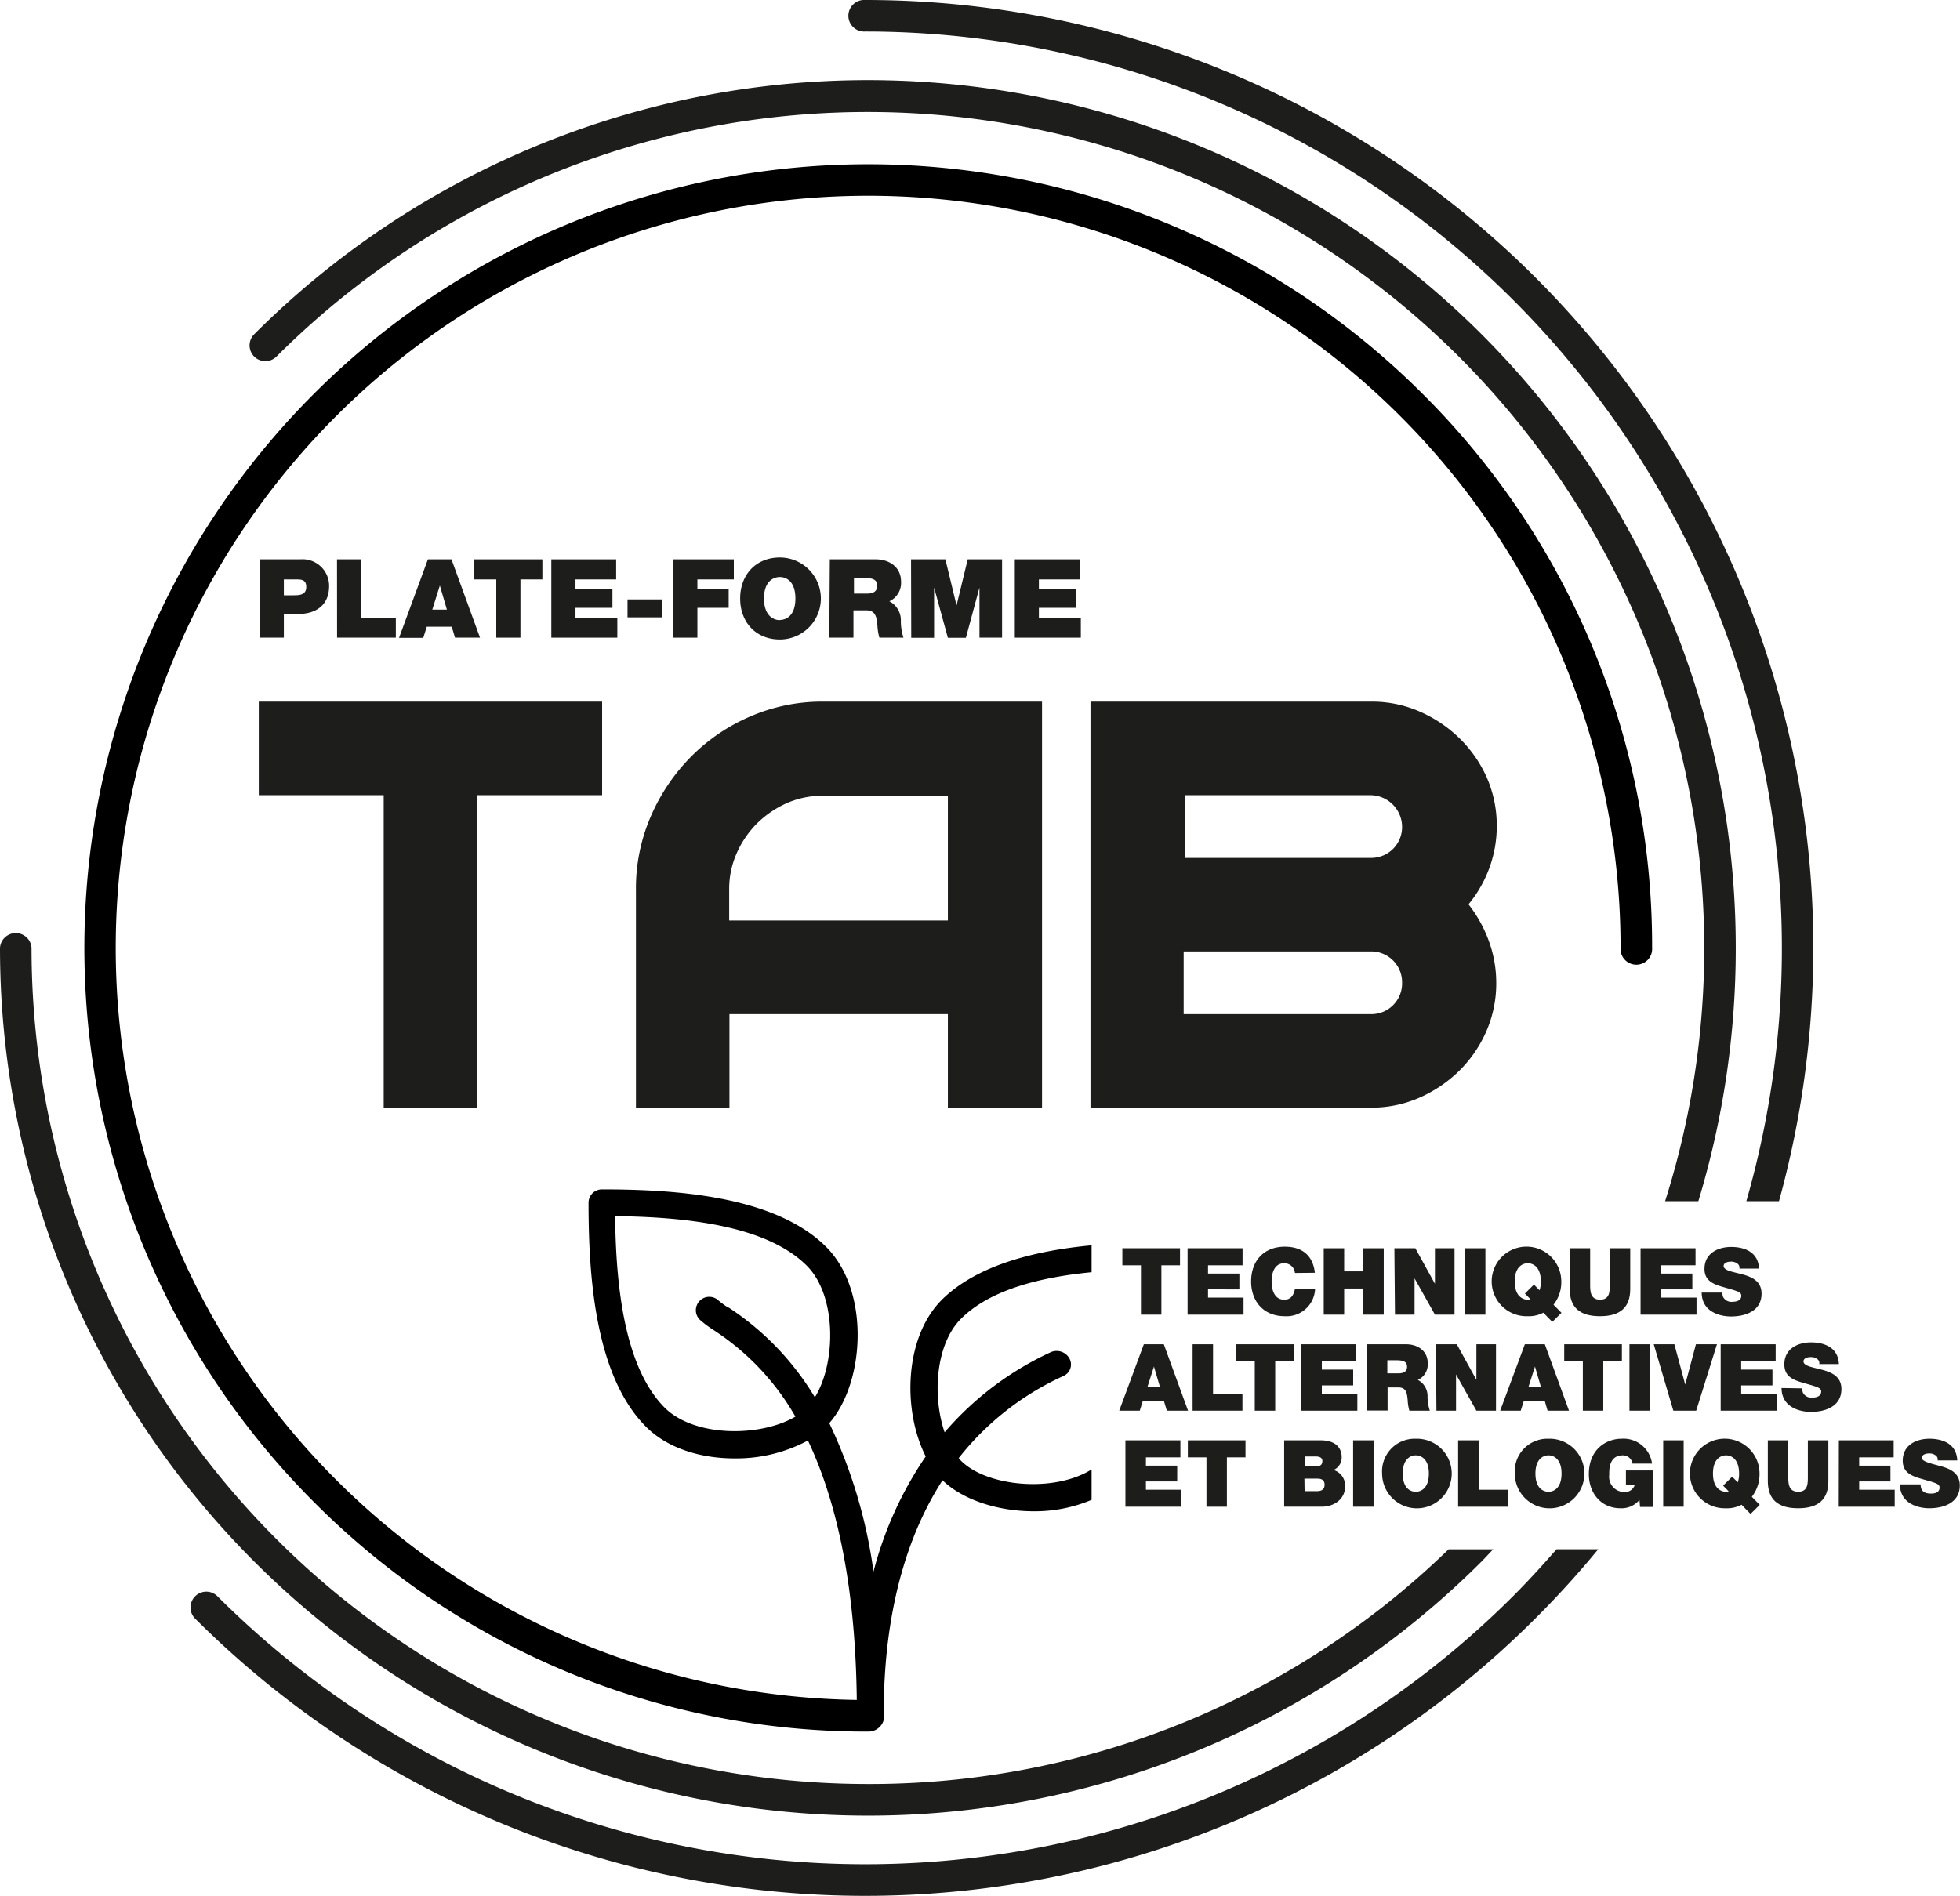 <svg id="Calque_1" data-name="Calque 1" xmlns="http://www.w3.org/2000/svg" width="105.89mm" height="102.45mm" viewBox="0 0 300.16 290.41"><title>LOGO_TAB_MARS2019_NB</title><path d="M92.21,121.81H73.09v47.86H58.76V121.81H39.63V107.48H92.21Z" fill="#1d1d1b"/><path d="M159.58,107.48v62.19H145.16V155.35H111.71v14.32H97.39V136.22a27.65,27.65,0,0,1,2.26-11.13,29.7,29.7,0,0,1,6.15-9.15,28.62,28.62,0,0,1,9.1-6.19A27.67,27.67,0,0,1,126,107.48ZM145.16,141V121.9H126a13.42,13.42,0,0,0-5.55,1.15,15.26,15.26,0,0,0-4.53,3.1,14.92,14.92,0,0,0-3.09,4.53,13.42,13.42,0,0,0-1.16,5.54V141Z" fill="#1d1d1b"/><path d="M224.89,138.53a20.38,20.38,0,0,1,3.14,5.68,18.69,18.69,0,0,1,1.11,6.34,18.36,18.36,0,0,1-1.52,7.43,19.42,19.42,0,0,1-4.16,6.06,20.48,20.48,0,0,1-6.1,4.11,18.2,18.2,0,0,1-7.44,1.52H167V107.48h43a18.21,18.21,0,0,1,7.44,1.53,20.29,20.29,0,0,1,6.1,4.11,19.49,19.49,0,0,1,4.16,6,18.37,18.37,0,0,1,1.52,7.44,18.59,18.59,0,0,1-1.11,6.33A18.84,18.84,0,0,1,224.89,138.53Zm-10.17-11.92a4.88,4.88,0,0,0-4.8-4.8H181.5v9.61h28.42a4.73,4.73,0,0,0,4.8-4.81Zm0,23.94a4.73,4.73,0,0,0-4.8-4.81H181.27v9.61h28.65a4.71,4.71,0,0,0,4.8-4.8Z" fill="#1d1d1b"/><path d="M39.78,85.68H46a4.07,4.07,0,0,1,4.4,4.1c0,2.91-2,4.27-4.7,4.27H43.47v3.63H39.78Zm3.69,5.51H44.9c1,0,2-.06,2-1.27s-.84-1.16-1.75-1.16H43.47Z" fill="#1d1d1b"/><path d="M51.61,85.68h3.7v8.93h5.31v3.07h-9Z" fill="#1d1d1b"/><path d="M65.53,85.68h3.61l4.37,12H69.68L69.18,96H65.36l-.54,1.71H61.11Zm2.91,7.71L67.36,89.7h0l-1.16,3.69Z" fill="#1d1d1b"/><path d="M76,88.76H72.64V85.68H83.06v3.08H79.7v8.92H76Z" fill="#1d1d1b"/><path d="M84.43,85.68h9.93v3.08H88.13v1.49h5.66v2.86H88.13v1.5h6.41v3.07H84.43Z" fill="#1d1d1b"/><path d="M96.1,91.82h5.26v2.75H96.1Z" fill="#1d1d1b"/><path d="M103.11,85.68h9.27v3.08H106.8v1.49h4.79v2.86H106.8v4.57h-3.69Z" fill="#1d1d1b"/><path d="M119.43,85.4a6.28,6.28,0,0,1,0,12.56c-3.65,0-6.08-2.62-6.08-6.28S115.78,85.4,119.43,85.4Zm0,9.57c.94,0,2.38-.62,2.38-3.29s-1.44-3.29-2.38-3.29S117,89,117,91.68,118.49,95,119.43,95Z" fill="#1d1d1b"/><path d="M127.08,85.68h7c2.1,0,3.91,1.16,3.91,3.43a3.1,3.1,0,0,1-1.79,3,3.26,3.26,0,0,1,1.76,3,8,8,0,0,0,.4,2.57h-3.69a8.4,8.4,0,0,1-.3-1.85c-.11-1.14-.21-2.33-1.67-2.33h-2v4.18h-3.7Zm3.7,5.25h1.93c.69,0,1.63-.12,1.63-1.2,0-.75-.42-1.19-1.83-1.19h-1.73Z" fill="#1d1d1b"/><path d="M139.52,85.68h5.26l1.71,7.06h0l1.71-7.06h5.26v12H150V90h0l-2.08,7.7h-2.76L143.05,90h0v7.7h-3.5Z" fill="#1d1d1b"/><path d="M155.41,85.68h9.93v3.08H159.1v1.49h5.67v2.86H159.1v1.5h6.42v3.07H155.41Z" fill="#1d1d1b"/><path d="M231.76,244.46a140.39,140.39,0,0,1-198.52,0,2.42,2.42,0,0,0-3.42,3.42,145.2,145.2,0,0,0,205.35,0q5.09-5.08,9.59-10.56h-6.39C236.25,239.76,234.06,242.15,231.76,244.46Z" fill="#1d1d1b"/><path d="M277.7,145.2A145.21,145.21,0,0,0,132.5,0a2.42,2.42,0,1,0,0,4.83A140.45,140.45,0,0,1,267.44,184h5A146,146,0,0,0,277.7,145.2Z" fill="#1d1d1b"/><path d="M265.82,145.2a132.91,132.91,0,0,0-226.89-94,2.41,2.41,0,0,0,3.41,3.42A128.12,128.12,0,0,1,255,184h5.09A133.43,133.43,0,0,0,265.82,145.2Z" fill="#1d1d1b"/><path d="M132.91,273.28A128.07,128.07,0,0,1,4.83,145.2a2.42,2.42,0,0,0-4.83,0,132.91,132.91,0,0,0,226.89,94c.61-.61,1.18-1.25,1.78-1.87h-6.83A127.16,127.16,0,0,1,132.91,273.28Z" fill="#1d1d1b"/><path d="M217.85,60.32A120,120,0,0,0,48.08,230.09,119.27,119.27,0,0,0,133,265.25a2.42,2.42,0,0,0,2.42-2.42,2.57,2.57,0,0,0-.08-.38.83.83,0,0,0,0-.15c0-11.15,1.91-24.53,9-35.55,3.09,3,8.48,4.75,13.94,4.75a22.31,22.31,0,0,0,8.89-1.75v-4.66c-5.77,3.62-16.07,2.63-20-1.33a4.71,4.71,0,0,1-.35-.41,43.05,43.05,0,0,1,15.79-12.46l.34-.16a1.91,1.91,0,0,0,.81-2.66,2.23,2.23,0,0,0-2.9-.91,47.81,47.81,0,0,0-16.2,12.24c-1.9-5.53-1.39-13.49,2.51-17.39,4.51-4.51,12.31-6.38,20-7.13v-4.12c-8.61.81-17.53,3-22.93,8.34-5.83,5.83-6,17.07-2.47,24a56.24,56.24,0,0,0-8,17.64A76.79,76.79,0,0,0,127,218c5.45-6.2,6.29-20.24-.48-27-7.91-7.9-23.38-8.81-34.33-8.81a2.05,2.05,0,0,0-2.06,2.05c0,10.95.91,26.43,8.82,34.33,3.34,3.34,8.45,4.83,13.52,4.83a23.25,23.25,0,0,0,11.26-2.74c4,8.46,7.27,21,7.48,39.74A115.2,115.2,0,0,1,51.49,63.73,115.22,115.22,0,0,1,248.18,145.2a2.42,2.42,0,1,0,4.83,0A119.27,119.27,0,0,0,217.85,60.32Zm-106.3,140a14.08,14.08,0,0,1-1.48-1.07,2.05,2.05,0,0,0-2.9,2.91,17.25,17.25,0,0,0,2.06,1.55A38.68,38.68,0,0,1,121.81,217c-5.31,3.13-15.39,3.2-20-1.35-6.38-6.39-7.49-19.35-7.61-29.36,10,.12,23,1.22,29.36,7.6,4.62,4.62,4.48,14.91,1.23,20.15A42.57,42.57,0,0,0,111.55,200.27Z"/><path d="M174.73,193.82h-2.85v-2.61h8.83v2.61h-2.85v7.56h-3.13Z" fill="#1d1d1b"/><path d="M181.87,191.21h8.42v2.61H185v1.27h4.8v2.42H185v1.26h5.44v2.61h-8.57Z" fill="#1d1d1b"/><path d="M198.31,195a1.63,1.63,0,0,0-1.64-1.49c-1.46,0-1.93,1.42-1.93,2.79s.47,2.79,1.93,2.79c1.06,0,1.47-.74,1.65-1.7h3.08a4.37,4.37,0,0,1-4.64,4.23c-3.29,0-5.16-2.32-5.16-5.32,0-3.21,2-5.33,5.16-5.33,2.79,0,4.33,1.48,4.6,4Z" fill="#1d1d1b"/><path d="M202.72,191.21h3.13v3.54h2.93v-3.54h3.13v10.17h-3.13v-4h-2.93v4h-3.13Z" fill="#1d1d1b"/><path d="M213.54,191.21h3.21l3,5.44h0v-5.44h3v10.17h-3l-3.12-5.55h0v5.55h-3Z" fill="#1d1d1b"/><path d="M224.34,191.21h3.14v10.17h-3.14Z" fill="#1d1d1b"/><path d="M237.72,202.49l-1.37-1.41a4.75,4.75,0,0,1-2.41.54,5.33,5.33,0,1,1,5.16-5.32,5.53,5.53,0,0,1-1.19,3.56l1.22,1.24Zm-2.81-5.71.86.87a4.18,4.18,0,0,0,.2-1.35c0-2.27-1.23-2.79-2-2.79s-2,.52-2,2.79,1.23,2.79,2,2.79a1.7,1.7,0,0,0,.42-.06l-.86-.88Z" fill="#1d1d1b"/><path d="M249.66,197.45c0,2.82-1.53,4.17-4.63,4.17s-4.64-1.35-4.64-4.17v-6.24h3.13v5.54c0,1,0,2.34,1.52,2.34s1.48-1.3,1.48-2.34v-5.54h3.14Z" fill="#1d1d1b"/><path d="M251.24,191.21h8.42v2.61h-5.29v1.27h4.8v2.42h-4.8v1.26h5.44v2.61h-8.57Z" fill="#1d1d1b"/><path d="M263.77,198a1.88,1.88,0,0,0,.11.67,1.45,1.45,0,0,0,1.49.74c.52,0,1.3-.17,1.3-.92,0-.53-.44-.67-2.19-1.17s-3.45-.9-3.45-2.95c0-2.35,2-3.36,4.1-3.36s4.16.84,4.25,3.32h-3a.77.77,0,0,0-.37-.81,1.57,1.57,0,0,0-.92-.26c-.43,0-1.13.12-1.13.69.06.72,1.51.88,2.95,1.28s2.86,1.06,2.86,2.93c0,2.65-2.43,3.5-4.7,3.5-1.15,0-4.44-.41-4.47-3.66Z" fill="#1d1d1b"/><path d="M175.17,205.92h3.06l3.71,10.17h-3.25l-.43-1.45H175l-.45,1.45h-3.15Zm2.47,6.54-.92-3.13h0l-1,3.13Z" fill="#1d1d1b"/><path d="M182.64,205.92h3.13v7.57h4.5v2.6h-7.63Z" fill="#1d1d1b"/><path d="M192.16,208.53h-2.85v-2.61h8.83v2.61h-2.85v7.56h-3.13Z" fill="#1d1d1b"/><path d="M199.3,205.92h8.41v2.61h-5.28v1.27h4.8v2.42h-4.8v1.27h5.44v2.6H199.3Z" fill="#1d1d1b"/><path d="M209.33,205.92h6c1.78,0,3.32,1,3.32,2.91a2.62,2.62,0,0,1-1.52,2.55,2.77,2.77,0,0,1,1.49,2.53,6.77,6.77,0,0,0,.35,2.18h-3.14a7.57,7.57,0,0,1-.25-1.56c-.09-1-.17-2-1.41-2h-1.67v3.54h-3.13Zm3.13,4.45h1.64c.58,0,1.38-.1,1.38-1,0-.64-.36-1-1.55-1h-1.47Z" fill="#1d1d1b"/><path d="M219.9,205.92h3.2l3,5.45h0v-5.45h3v10.17h-3l-3.12-5.55h0v5.55h-3Z" fill="#1d1d1b"/><path d="M233.52,205.92h3.06l3.7,10.17H237l-.42-1.45h-3.23l-.46,1.45h-3.15Zm2.46,6.54-.91-3.13h0l-1,3.13Z" fill="#1d1d1b"/><path d="M242.4,208.53h-2.85v-2.61h8.83v2.61h-2.85v7.56H242.4Z" fill="#1d1d1b"/><path d="M249.54,205.92h3.13v10.17h-3.13Z" fill="#1d1d1b"/><path d="M259.76,216.09h-3.5l-3-10.17h3.16l1.66,6.17h0l1.64-6.17h3.22Z" fill="#1d1d1b"/><path d="M263.51,205.92h8.42v2.61h-5.28v1.27h4.79v2.42h-4.79v1.27h5.44v2.6h-8.58Z" fill="#1d1d1b"/><path d="M276,212.67a1.88,1.88,0,0,0,.11.67,1.45,1.45,0,0,0,1.49.74c.52,0,1.3-.17,1.3-.92,0-.53-.44-.67-2.19-1.17s-3.45-.9-3.45-3c0-2.35,2-3.36,4.1-3.36s4.16.84,4.25,3.32h-3a.77.77,0,0,0-.37-.81,1.57,1.57,0,0,0-.92-.26c-.43,0-1.13.12-1.13.69.06.72,1.51.88,2.95,1.28s2.86,1.06,2.86,2.93c0,2.65-2.43,3.5-4.7,3.5-1.15,0-4.44-.41-4.47-3.66Z" fill="#1d1d1b"/><path d="M172.35,220.63h8.42v2.61h-5.28v1.27h4.79v2.42h-4.79v1.27h5.44v2.6h-8.58Z" fill="#1d1d1b"/><path d="M184.76,223.24h-2.85v-2.61h8.83v2.61h-2.85v7.56h-3.13Z" fill="#1d1d1b"/><path d="M196.66,220.63h5.57c2.67,0,3.24,1.52,3.24,2.55a2.1,2.1,0,0,1-1.25,2,2.48,2.48,0,0,1,1.77,2.53c0,2-1.77,3.09-3.56,3.09h-5.77Zm3.13,4h1.65c.66,0,1.07-.18,1.07-.84,0-.51-.43-.69-1.07-.69h-1.65Zm0,3.79h1.84c.65,0,1.22-.18,1.22-1,0-.6-.35-.92-1.09-.92h-2Z" fill="#1d1d1b"/><path d="M207.22,220.63h3.13V230.8h-3.13Z" fill="#1d1d1b"/><path d="M216.82,220.39a5.33,5.33,0,1,1-5.16,5.33A5,5,0,0,1,216.82,220.39Zm0,8.12c.79,0,2-.53,2-2.79s-1.23-2.79-2-2.79-2,.52-2,2.79S216,228.51,216.82,228.51Z" fill="#1d1d1b"/><path d="M223.3,220.63h3.14v7.57h4.5v2.6H223.3Z" fill="#1d1d1b"/><path d="M237.14,220.39a5.33,5.33,0,1,1-5.16,5.33A5,5,0,0,1,237.14,220.39Zm0,8.12c.79,0,2-.53,2-2.79s-1.23-2.79-2-2.79-2,.52-2,2.79S236.34,228.51,237.14,228.51Z" fill="#1d1d1b"/><path d="M251.07,229.76a3.55,3.55,0,0,1-2.89,1.28c-3,0-4.86-2.33-4.86-5.22,0-3.87,2.72-5.43,5-5.43A4.4,4.4,0,0,1,253,224.2h-3a1.48,1.48,0,0,0-1.48-1.27c-2.15,0-2.08,2.26-2.08,3a2.33,2.33,0,0,0,2.3,2.62,1.55,1.55,0,0,0,1.62-1.13H249v-2.17h4.16v5.59h-2Z" fill="#1d1d1b"/><path d="M254.71,220.63h3.13V230.8h-3.13Z" fill="#1d1d1b"/><path d="M268.08,231.91l-1.37-1.41a4.71,4.71,0,0,1-2.4.54,5.33,5.33,0,1,1,5.15-5.32,5.59,5.59,0,0,1-1.18,3.56l1.21,1.24Zm-2.81-5.71.86.87a3.92,3.92,0,0,0,.2-1.35c0-2.27-1.23-2.79-2-2.79s-2,.52-2,2.79,1.23,2.79,2,2.79a1.69,1.69,0,0,0,.41-.06l-.86-.88Z" fill="#1d1d1b"/><path d="M280,226.87c0,2.82-1.53,4.17-4.63,4.17s-4.64-1.35-4.64-4.17v-6.24h3.13v5.54c0,1,0,2.34,1.52,2.34s1.48-1.3,1.48-2.34v-5.54H280Z" fill="#1d1d1b"/><path d="M281.61,220.63H290v2.61h-5.28v1.27h4.79v2.42h-4.79v1.27h5.44v2.6h-8.57Z" fill="#1d1d1b"/><path d="M294.13,227.38a1.88,1.88,0,0,0,.11.67c.23.62.91.74,1.5.74s1.29-.17,1.29-.92c0-.53-.44-.67-2.19-1.17s-3.45-.9-3.45-2.95c0-2.35,2-3.36,4.1-3.36s4.16.84,4.25,3.32h-3a.77.77,0,0,0-.37-.81,1.57,1.57,0,0,0-.92-.26c-.43,0-1.13.12-1.13.69s1.51.88,2.95,1.28,2.86,1.07,2.86,2.93c0,2.65-2.43,3.5-4.7,3.5-1.15,0-4.44-.41-4.47-3.66Z" fill="#1d1d1b"/></svg>